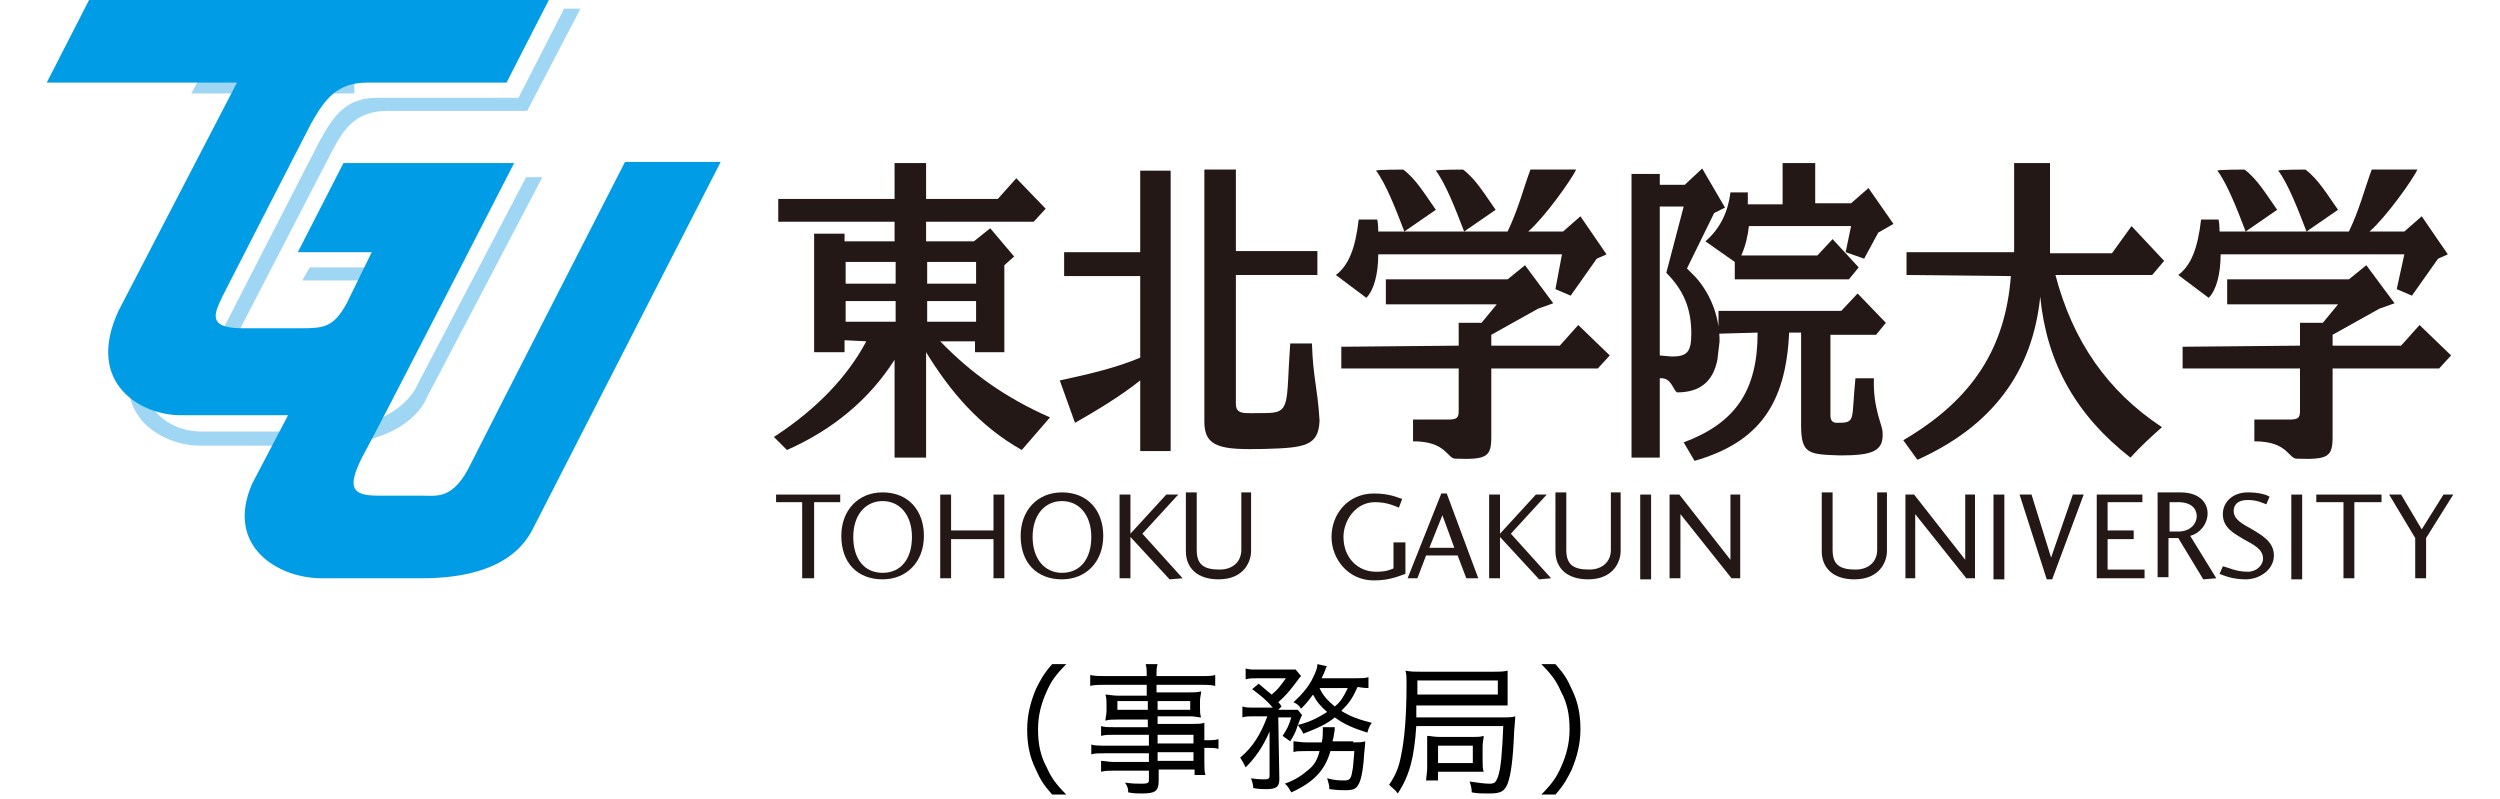 <?xml version="1.0" encoding="utf-8"?>
<!-- Generator: Adobe Illustrator 26.0.0, SVG Export Plug-In . SVG Version: 6.00 Build 0)  -->
<svg version="1.1" id="レイヤー_1" xmlns="http://www.w3.org/2000/svg" xmlns:xlink="http://www.w3.org/1999/xlink" x="0px"
	 y="0px" width="230px" height="73.5px" viewBox="0 0 230 73.5" style="enable-background:new 0 0 230 73.5;" xml:space="preserve">
<style type="text/css">
	.st0{fill:#9ED6F4;}
	.st1{fill:#009CE5;}
	.st2{fill:#231815;}
</style>
<g>
	<polygon class="st0" points="18.2,7.5 17.6,8.6 32.6,8.6 32.6,7.5 	"/>
	<polygon class="st0" points="28.5,24.6 27.8,25.8 34.3,25.8 34.3,24.6 	"/>
	<path class="st0" d="M21.6,31.2c0,0,7.7-14.9,8.9-17.2c1.2-2.3,2.3-3.8,5.2-3.8h12.8l4.9-9.4h-1.5l-4.2,8.2H34.7
		c-2.8,0-3.9,1.5-5.2,3.8c-1.2,2.3-9.5,18.5-9.5,18.5H21.6z"/>
	<path class="st0" d="M11.8,35.2c0,4,3.8,5.8,6.6,5.8h10.8c8.5,0,10-4.3,10-4.3l10.7-20.4h-1.5l-10,19.1c0,0-1.5,4.3-10,4.3h-9.9
		c-2.6,0-5.1-1.7-5.3-4.6L11.8,35.2L11.8,35.2z"/>
	<path class="st1" d="M8.5-0.6h42.3l-4.2,8.2H33.8c-2.8,0-3.9,1.5-5.2,3.8c-1.2,2.3-8.1,15.8-8.1,15.8c-0.7,1.5-1.6,3,1.8,3h5.4
		c2.1,0,3-0.1,4.2-2.3l2.3-4.7h-6.8l4.2-8.2h15.7c0,0-12.5,24.4-14,27.1c-1.4,2.8-0.9,3.5,1.5,3.5h4c1.4,0,2.9,0.4,4.5-2.9
		c1.6-3.2,14.2-27.8,14.2-27.8h8.8c0,0-15.4,30.1-17.3,33.8c-1.9,3.7-6.4,4.5-10.2,4.5h-9.2c-4.1,0-8.9-3-6.4-8.7l3.3-6.3H16.6
		c-3.6,0-8.8-2.9-5.7-9.6L21.8,7.6H4.3L8.5-0.6z"/>
	<polygon class="st2" points="71.4,45.5 77.3,45.5 77.3,46.2 74.9,46.2 74.9,53.2 73.8,53.2 73.8,46.2 71.4,46.2 	"/>
	<path class="st2" d="M81.2,46.1c1.6,0,2.7,1.3,2.7,3.3s-1,3.3-2.7,3.3s-2.7-1.3-2.7-3.3S79.6,46.1,81.2,46.1 M81.2,45.3
		c-2.3,0-3.8,1.7-3.8,4c0,2.5,1.5,4,3.8,4c2.2,0,3.8-1.6,3.8-4C85,47,83.6,45.3,81.2,45.3"/>
	<polygon class="st2" points="91.4,49.6 87.5,49.6 87.5,53.2 86.5,53.2 86.5,45.5 87.5,45.5 87.5,48.8 91.4,48.8 91.4,45.5 
		92.4,45.5 92.4,53.2 91.4,53.2 	"/>
	<path class="st2" d="M97.7,46.1c1.6,0,2.7,1.3,2.7,3.3s-1,3.3-2.7,3.3c-1.6,0-2.7-1.3-2.7-3.3C95,47.4,96.1,46.1,97.7,46.1
		 M97.7,45.3c-2.3,0-3.8,1.7-3.8,4c0,2.5,1.5,4,3.8,4c2.2,0,3.8-1.6,3.8-4C101.5,47,100.1,45.3,97.7,45.3"/>
	<polygon class="st2" points="107.6,53.3 104,49.4 104,53.2 103,53.2 103,45.5 104,45.5 104,49.1 107.3,45.5 108.4,45.5 105.1,49.1 
		108.8,53.2 	"/>
	<path class="st2" d="M115.1,50.7c0,0.9-0.6,2.6-3,2.6c-1.9,0-3-1-3-2.6v-5.4h1v5.3c0,1.3,0.6,1.8,2.1,1.8c1.3,0,2-0.8,2-1.8v-5.3
		h0.9L115.1,50.7L115.1,50.7z"/>
	<path class="st2" d="M126.4,53.4c-2.4,0-3.9-2-3.9-4c0-2.1,1.5-4,3.9-4c1.5,0,2.2,0.4,2.6,0.5l-0.3,0.8c-0.3-0.1-1-0.5-2.2-0.5
		c-1.8,0-2.9,1.7-2.9,3.2c0,1.9,1.3,3.2,3,3.2c1,0,1.3-0.2,1.6-0.3v-2.4h1.1v2.9C128.9,52.9,128,53.4,126.4,53.4"/>
	<path class="st2" d="M133.8,50.4h-2.3l1.2-3L133.8,50.4z M131.2,51.1h2.9l0.8,2.1h1.1l-2.9-7.8h-0.5l-3.1,7.8h0.9L131.2,51.1z"/>
	<polygon class="st2" points="141.6,53.3 138,49.4 138,53.2 137,53.2 137,45.5 138,45.5 138,49.1 141.3,45.5 142.3,45.5 139,49.1 
		142.7,53.2 	"/>
	<path class="st2" d="M149.1,50.7c0,0.9-0.6,2.6-3,2.6c-1.9,0-3-1-3-2.6v-5.4h1v5.3c0,1.3,0.6,1.8,2.1,1.8c1.3,0,2-0.8,2-1.8v-5.3
		h0.9L149.1,50.7L149.1,50.7z"/>
	<rect x="150.9" y="45.5" class="st2" width="1" height="7.8"/>
	<polygon class="st2" points="160.1,45.5 160.1,53.2 159.3,53.2 154.6,47.3 154.6,53.2 153.6,53.2 153.6,45.5 154.5,45.5 
		159.2,51.5 159.2,45.5 	"/>
	<path class="st2" d="M173.6,50.7c0,0.9-0.6,2.6-3,2.6c-1.9,0-3-1-3-2.6v-5.4h1v5.3c0,1.3,0.6,1.8,2.1,1.8c1.3,0,2-0.8,2-1.8v-5.3
		h0.9L173.6,50.7L173.6,50.7z"/>
	<polygon class="st2" points="181.7,45.5 181.7,53.2 180.9,53.2 176.2,47.3 176.2,53.2 175.3,53.2 175.3,45.5 176.1,45.5 
		180.8,51.5 180.8,45.5 	"/>
	<rect x="183.4" y="45.5" class="st2" width="1" height="7.8"/>
	<polygon class="st2" points="188.8,53.3 188.3,53.3 185.8,45.5 186.9,45.5 188.7,51.3 190.7,45.5 191.7,45.5 	"/>
	<polygon class="st2" points="197.3,53.2 192.9,53.2 192.9,45.5 197.1,45.5 197.1,46.2 193.9,46.2 193.9,48.8 196.3,48.8 
		196.3,49.6 193.9,49.6 193.9,52.4 197.3,52.4 	"/>
	<path class="st2" d="M199.6,48.9v-2.7h0.8c1.2,0,1.7,0.6,1.7,1.3c0,0.6-0.5,1.4-1.7,1.4H199.6z M203.9,53.2l-2.4-3.9
		c0.8-0.2,1.6-1,1.6-2.1c0-0.7-0.5-1.9-2.5-1.9h-2.1v7.8h1v-3.6h0.9l2.3,3.8L203.9,53.2z"/>
	<path class="st2" d="M206.8,52.6c0.8,0,1.4-0.6,1.4-1.2c0-0.9-0.9-1.3-1.8-1.8c-0.8-0.5-1.9-1-1.9-2.3c0-1.1,0.9-2,2.3-2
		c1,0,1.7,0.2,2,0.4l-0.3,0.7c-0.3-0.1-0.8-0.4-1.7-0.4c-1,0-1.3,0.5-1.3,1c0,0.8,0.8,1.2,1.7,1.7c0.8,0.5,2,1.1,2,2.4
		c0,1.3-1.3,2.2-2.6,2.2c-1.3,0-2.1-0.4-2.4-0.5l0.3-0.7C205,52.2,205.7,52.6,206.8,52.6"/>
	<rect x="210.8" y="45.5" class="st2" width="1" height="7.8"/>
	<polygon class="st2" points="213.1,45.5 219.1,45.5 219.1,46.2 216.6,46.2 216.6,53.2 215.6,53.2 215.6,46.2 213.1,46.2 	"/>
	<polygon class="st2" points="225.7,45.5 223.2,49.5 223.2,53.2 222.2,53.2 222.2,49.5 219.8,45.5 220.9,45.5 222.8,48.7 
		224.8,45.5 	"/>
	<path class="st2" d="M77.8,27.7h4.6v1.9h-4.6V27.7z M79.7,31.4c-1.7,3.2-4.5,6.2-8.5,8.8l1.2,1.2c4.3-1.9,7.6-4.7,9.9-8.3v9h2.9
		v-9.7c2.2,3.6,4.9,6.8,8.8,9l2.6-3c-4.1-1.8-7.3-4.1-10.1-7h3.2v1h2.7v-8l0.9-0.8L91.1,21l-1.5,1.2h-4.4v-1.8h9.9l1.1-1.2l-2.7-2.8
		l-1.7,1.9h-6.6V15h-2.9v3.3H71.6v2.1h10.7v1.8h-4.6v-0.7l-2.8,0v10.9l2.8,0v-1.1L79.7,31.4L79.7,31.4z M77.8,24.1h4.6v2h-4.6V24.1z
		 M85.3,27.7h4.5v1.9h-4.5V27.7z M85.3,24.1h4.5v2h-4.5V24.1z"/>
	<path class="st2" d="M104.9,25.4h-7l0-2.2h7v-7.5h2.8v25.8h-2.8l0-6.5c-1.9,1.5-3.9,2.7-6,3.9L97.5,35c2.8-0.6,5.3-1.2,7.4-2.1
		L104.9,25.4L104.9,25.4z M113.7,15.6v7.5l7.5,0v2.2h-7.5v11.8c0,1.1,0.7,0.9,2.7,0.9c2.4,0,1.9-0.8,2.3-6.4h2
		c0.1,3.2,0.5,3.9,0.7,7.1c-0.1,2.3-1.3,2.5-5,2.6c-4,0.1-5.6-0.1-5.6-2.5V15.6L113.7,15.6z"/>
	<path class="st2" d="M126.7,20.2c0.1,0.3,0.1,1.1,0.1,1.1h11.9c1-2.1,1.4-3.8,2.1-5.7h4.2c-0.4,0.9-2.9,4.4-4.4,5.7h3.2l1.6-1.4
		l2.4,3.5l-0.9,0.4l-2.4,3.4l-1.4-0.6l0.6-3.2h-16.9c0,1.8-0.4,3.3-1.1,4l-2.8-2.1c1.2-0.9,1.8-2.5,2.1-5.1L126.7,20.2L126.7,20.2z
		 M134.2,31.8v-2.1h2.1l1.4-1.7h-10.2v-2.3h11.2l1.6-1.3l2.6,3.5l-1.4,0.5l-4.3,2.4v1h6.3l1.7-1.9l2.9,2.8l-1.1,1.2h-9.8v6.3
		c0,1.8-0.4,2.1-3.2,2c-0.9,0.1-0.8-1.6-4-1.6v-2l3.1,0c0.9,0,1.1-0.1,1.1-0.8v-3.9h-10.8v-2L134.2,31.8L134.2,31.8z M129.1,15.6
		c1.2,0.9,2,2.3,3,3.7l-2.9,2c-0.8-2.1-1.7-4.4-2.6-5.6C126.6,15.6,129.1,15.6,129.1,15.6z M134.6,15.6c1.2,0.9,2,2.3,3,3.7l-2.9,2
		c-0.8-2.1-1.7-4.4-2.6-5.6C132.2,15.6,134.6,15.6,134.6,15.6z"/>
	<path class="st2" d="M204.1,20.2c0.1,0.3,0.1,1.1,0.1,1.1h11.9c1-2.1,1.4-3.8,2.1-5.7h4.2c-0.4,0.9-2.9,4.4-4.4,5.7h3.2l1.6-1.4
		l2.4,3.5l-0.9,0.4l-2.4,3.4l-1.4-0.6l0.7-3.2h-16.9c0,1.8-0.4,3.3-1.1,4l-2.8-2.1c1.2-0.9,1.8-2.5,2.1-5.1L204.1,20.2z M211.6,31.8
		v-2.1h2.1l1.4-1.7h-10.2v-2.3h11.2l1.6-1.3l2.6,3.5l-1.4,0.5l-4.3,2.4v1h6.3l1.7-1.9l2.9,2.8l-1.1,1.2h-9.8v6.3
		c0,1.8-0.4,2.1-3.2,2c-0.9,0.1-0.8-1.6-4-1.6v-2l3.1,0c0.9,0,1.1-0.1,1.1-0.8v-3.9h-10.8v-2L211.6,31.8L211.6,31.8z M206.5,15.6
		c1.2,0.9,2,2.3,3,3.7l-2.9,2c-0.8-2.1-1.7-4.4-2.6-5.6C204,15.6,206.5,15.6,206.5,15.6z M212.1,15.6c1.2,0.9,2,2.3,3,3.7l-2.9,2
		c-0.8-2.1-1.7-4.4-2.6-5.6C209.6,15.6,212.1,15.6,212.1,15.6z"/>
	<path class="st2" d="M154.9,19l-1.6,6.1c1.6,1.6,2.3,3.3,2.3,5.6c0,1.7-0.4,2.1-1.8,2.1l-1.1-0.1V19H154.9z M150.1,42.1h2.6v-7.3
		c1.1-0.1,1.2,1.1,1.6,1.3c2.1,0,3.3-1,3.7-3l0.2-1.7c0-2.1-0.7-4.2-2.2-5.9l-0.8-0.8l2.5-5.1l1-0.5l-2.1-3.6l-1.6,1.5h-2.3V16h-2.6
		V42.1z M161.7,30.6c0,5.3-2,8.3-6.8,10.1l1,1.7c5.9-1.7,8.4-5.2,8.7-11.8h1.1v8.5c0,2.7,0.7,2.7,3.6,2.8c3,0,4-0.4,3.9-2.1
		c0-0.7-0.9-2.2-0.8-5l-1.7,0c-0.4,3.9,0.1,4.1-1.7,4.1c-0.4,0-0.6-0.2-0.6-0.7v-7.4h4.2l0.9-1.1l-2.6-2.7l-1.5,1.6h-11.3l0,2.1
		L161.7,30.6L161.7,30.6z M160.8,18.8c0,0,0-0.9,0-1.1h-1.6c-0.2,1.7-0.9,3.3-2.3,4.5l2.7,1.9v1.6h10.5l0.9-1.1l-2.4-2.6l-1.4,1.5
		h-7c0.4-0.9,0.6-1.8,0.7-2.7h9.4l-0.5,2.4l1.7,0.6l1.3-2.4l1.4-0.8l-2.3-3.3l-1.6,1.4h-3.3V15h-3v3.8L160.8,18.8L160.8,18.8z"/>
	<path class="st2" d="M175.4,25.3l0-2.1h9.9V15h3.3v8.3h5.7l1.8-2.5l3,3.2l-1.1,1.3h-8.9c1.6,6.1,4.8,10.7,9.8,14
		c-0.9,0.8-1.9,1.7-2.9,2.8c-5-3.9-7.7-8.7-8.3-14.8c-0.7,6.9-4.4,11.9-11.3,15l-1.3-1.8c6.5-3.8,9.4-8.6,9.9-15.1L175.4,25.3
		L175.4,25.3z"/>
</g>
<g>
	<path d="M96.8,73.1c-0.8-0.9-1.1-1.4-1.5-2.3c-0.6-1.2-0.8-2.4-0.8-3.7s0.3-2.5,0.8-3.7c0.4-0.8,0.7-1.4,1.5-2.3h1.3
		c-1,1-1.4,1.6-1.8,2.5c-0.5,1.1-0.8,2.2-0.8,3.5c0,1.3,0.2,2.4,0.8,3.5c0.4,0.9,0.8,1.5,1.8,2.5H96.8z"/>
	<path d="M105.6,67.6h-3.1c-0.5,0-0.8,0-1.2,0.1v-0.9c0.3,0.1,0.6,0.1,1.2,0.1h3.1v-0.7h-2.8c-0.4,0-0.8,0-1.1,0.1
		c0-0.3,0.1-0.5,0.1-0.9v-0.6c0-0.3,0-0.6-0.1-0.9c0.3,0,0.6,0.1,1.1,0.1h2.7V63h-3.7c-0.6,0-1.1,0-1.5,0.1v-1
		c0.4,0.1,0.8,0.1,1.5,0.1h3.7c0-0.5,0-0.8-0.1-1.1h1.1c-0.1,0.3-0.1,0.5-0.1,1.1h3.9c0.8,0,1.2,0,1.5-0.1v1
		c-0.4-0.1-0.9-0.1-1.5-0.1h-3.9v0.7h3c0.5,0,0.8,0,1.1-0.1c0,0.3-0.1,0.5-0.1,0.9v0.6c0,0.4,0,0.6,0.1,0.9c-0.3,0-0.6-0.1-1-0.1h-3
		v0.7h2.9c0.8,0,1.1,0,1.4-0.1c0,0.3,0,0.5,0,1.1v0.5c0.7,0,1,0,1.3-0.1v0.9c-0.3-0.1-0.6-0.1-1.3-0.1V70c0,0.6,0,1,0.1,1.3h-1v-0.5
		h-3.3v1c0,1-0.3,1.2-1.6,1.2c-0.3,0-0.7,0-1.2-0.1c0-0.4-0.1-0.6-0.3-0.9c0.7,0.1,1.1,0.1,1.6,0.1c0.5,0,0.6-0.1,0.6-0.3v-0.9h-3.1
		c-0.6,0-0.9,0-1.3,0.1V70c0.4,0,0.6,0.1,1.2,0.1h3.2v-0.8h-3.9c-0.7,0-1.1,0-1.4,0.1v-0.9c0.3,0.1,0.7,0.1,1.4,0.1h3.9V67.6z
		 M102.8,64.5v0.8h2.8v-0.8H102.8z M106.5,65.3h3v-0.8h-3V65.3z M109.8,68.4v-0.8h-3.3v0.8H109.8z M106.5,70h3.3v-0.8h-3.3V70z"/>
	<path d="M126,63.3c-0.3,0-0.5,0-1.1-0.1c-0.5,1.1-0.8,1.5-1.5,2.2c0.8,0.5,1.6,0.8,2.8,1.1c-0.2,0.3-0.3,0.5-0.4,0.9
		c-1.3-0.4-2.2-0.8-3-1.4c-0.7,0.6-1.6,1-2.9,1.5c-0.1-0.3-0.3-0.5-0.5-0.8c-0.2,0.7-0.4,1-0.7,1.5c-0.3-0.2-0.4-0.3-0.7-0.5
		c0.4-0.6,0.6-1,0.8-1.7h-1.2l0.1,5.7c0,0.7-0.3,0.9-1.2,0.9c-0.4,0-0.7,0-1.2-0.1c0-0.3-0.1-0.6-0.2-0.9c0.6,0.1,0.9,0.1,1.3,0.1
		c0.3,0,0.4-0.1,0.4-0.3l0-4.1c-0.6,1.4-1.3,2.4-2.2,3.3c-0.2-0.4-0.3-0.6-0.5-0.9c1.2-1,1.9-2.2,2.5-3.8h-1.2c-0.5,0-0.8,0-1.1,0.1
		v-1c0.3,0.1,0.6,0.1,1.2,0.1h1.6c-0.6-0.7-1.1-1.1-1.9-1.7l0.6-0.5c0.6,0.5,0.8,0.7,1.2,1c0.6-0.5,0.8-0.8,1.3-1.5h-2.6
		c-0.5,0-0.8,0-1.1,0.1v-1c0.3,0.1,0.6,0.1,1.2,0.1h2.3c0.7,0,0.8,0,1.1,0l0.5,0.6c-0.1,0.1-0.2,0.2-0.4,0.5
		c-0.6,0.8-1.1,1.4-1.7,1.9c0.1,0.1,0.2,0.2,0.3,0.4l-0.3,0.3h0.9c0.4,0,0.7,0,0.9,0l0.4,0.5c-0.1,0.1-0.1,0.2-0.2,0.4
		c-0.1,0.2-0.1,0.3-0.2,0.5c1.2-0.3,1.9-0.7,2.7-1.2c-0.6-0.5-1-1-1.3-1.6c-0.3,0.4-0.5,0.7-1.1,1.3c-0.2-0.3-0.3-0.4-0.7-0.6
		c1-0.9,1.6-1.7,2-2.7c0.1-0.3,0.2-0.4,0.2-0.8l0.9,0.2c-0.1,0.1-0.1,0.1-0.2,0.4c-0.1,0.3-0.2,0.4-0.3,0.7h3c0.6,0,1,0,1.3-0.1
		V63.3z M124.5,68.3c0.5,0,0.8,0,1.1-0.1c0,0.2,0,0.2-0.1,1.2c-0.1,1.6-0.3,2.5-0.6,2.9c-0.2,0.3-0.5,0.4-1.1,0.4
		c-0.4,0-0.7,0-1.5-0.1c0-0.4-0.1-0.6-0.2-1c0.7,0.2,1.2,0.2,1.6,0.2c0.4,0,0.6-0.1,0.7-0.8c0.1-0.4,0.1-0.8,0.2-1.9h-2.2
		c-0.5,1.8-1.6,2.9-3.6,3.8c-0.2-0.3-0.3-0.6-0.6-0.8c1.1-0.4,1.6-0.8,2.2-1.3c0.5-0.4,0.8-0.9,1-1.7h-1.3c-0.6,0-0.9,0-1.1,0.1v-1
		c0.3,0,0.6,0.1,1.2,0.1h1.4c0.1-0.4,0.1-0.8,0.1-1.1c0-0.1,0-0.1,0-0.3l1.1,0c0,0.2,0,0.3-0.1,0.8c0,0.2-0.1,0.3-0.1,0.5H124.5z
		 M121.4,63.3c0.3,0.7,0.8,1.2,1.4,1.7c0.6-0.5,0.8-0.9,1.2-1.7H121.4z"/>
	<path d="M130.3,66.8c-0.2,2.9-0.6,4.5-1.7,6.2c-0.2-0.3-0.5-0.5-0.8-0.8c0.6-0.9,0.9-1.6,1.1-2.7c0.3-1.4,0.5-3.5,0.5-6.5
		c0-0.7,0-1-0.1-1.3c0.5,0.1,0.9,0.1,1.6,0.1h6.4c0.6,0,1,0,1.4-0.1c0,0.3,0,0.5,0,1v1.3c0,0.5,0,0.7,0,0.9c-0.4,0-0.8,0-1.3,0h-7.1
		c0,0.9,0,0.9,0,1.1h7.9c0.6,0,0.9,0,1.2-0.1c0,0.2,0,0.2-0.1,1.4c-0.1,2.6-0.3,4-0.6,4.8c-0.3,0.7-0.6,0.9-1.7,0.9
		c-0.6,0-1.1,0-1.6-0.1c0-0.4-0.1-0.7-0.2-1c0.7,0.1,1.4,0.2,1.8,0.2c0.5,0,0.6-0.1,0.8-0.6c0.3-0.8,0.4-2.4,0.5-4.7H130.3z
		 M137.8,63.9v-1.3h-7.4v1.3H137.8z M131.2,71.9c0-0.4,0.1-0.8,0.1-1.2v-2c0-0.4,0-0.7,0-1c0.3,0,0.6,0.1,1.2,0.1h2.9
		c0.5,0,0.8,0,1.1-0.1c0,0.3-0.1,0.5-0.1,1v1.3c0,0.5,0,0.7,0.1,1c-0.3,0-0.5,0-1.1,0h-3.1v0.8H131.2z M132.3,70.2h3.2v-1.6h-3.2
		V70.2z"/>
	<path d="M141.8,73.1c1-1,1.4-1.6,1.8-2.5c0.5-1.1,0.8-2.2,0.8-3.5s-0.2-2.4-0.8-3.5c-0.4-0.9-0.8-1.5-1.8-2.5h1.3
		c0.8,0.9,1.1,1.4,1.5,2.3c0.6,1.2,0.8,2.4,0.8,3.7c0,1.3-0.3,2.5-0.8,3.7c-0.4,0.8-0.7,1.4-1.5,2.3H141.8z"/>
</g>
</svg>
